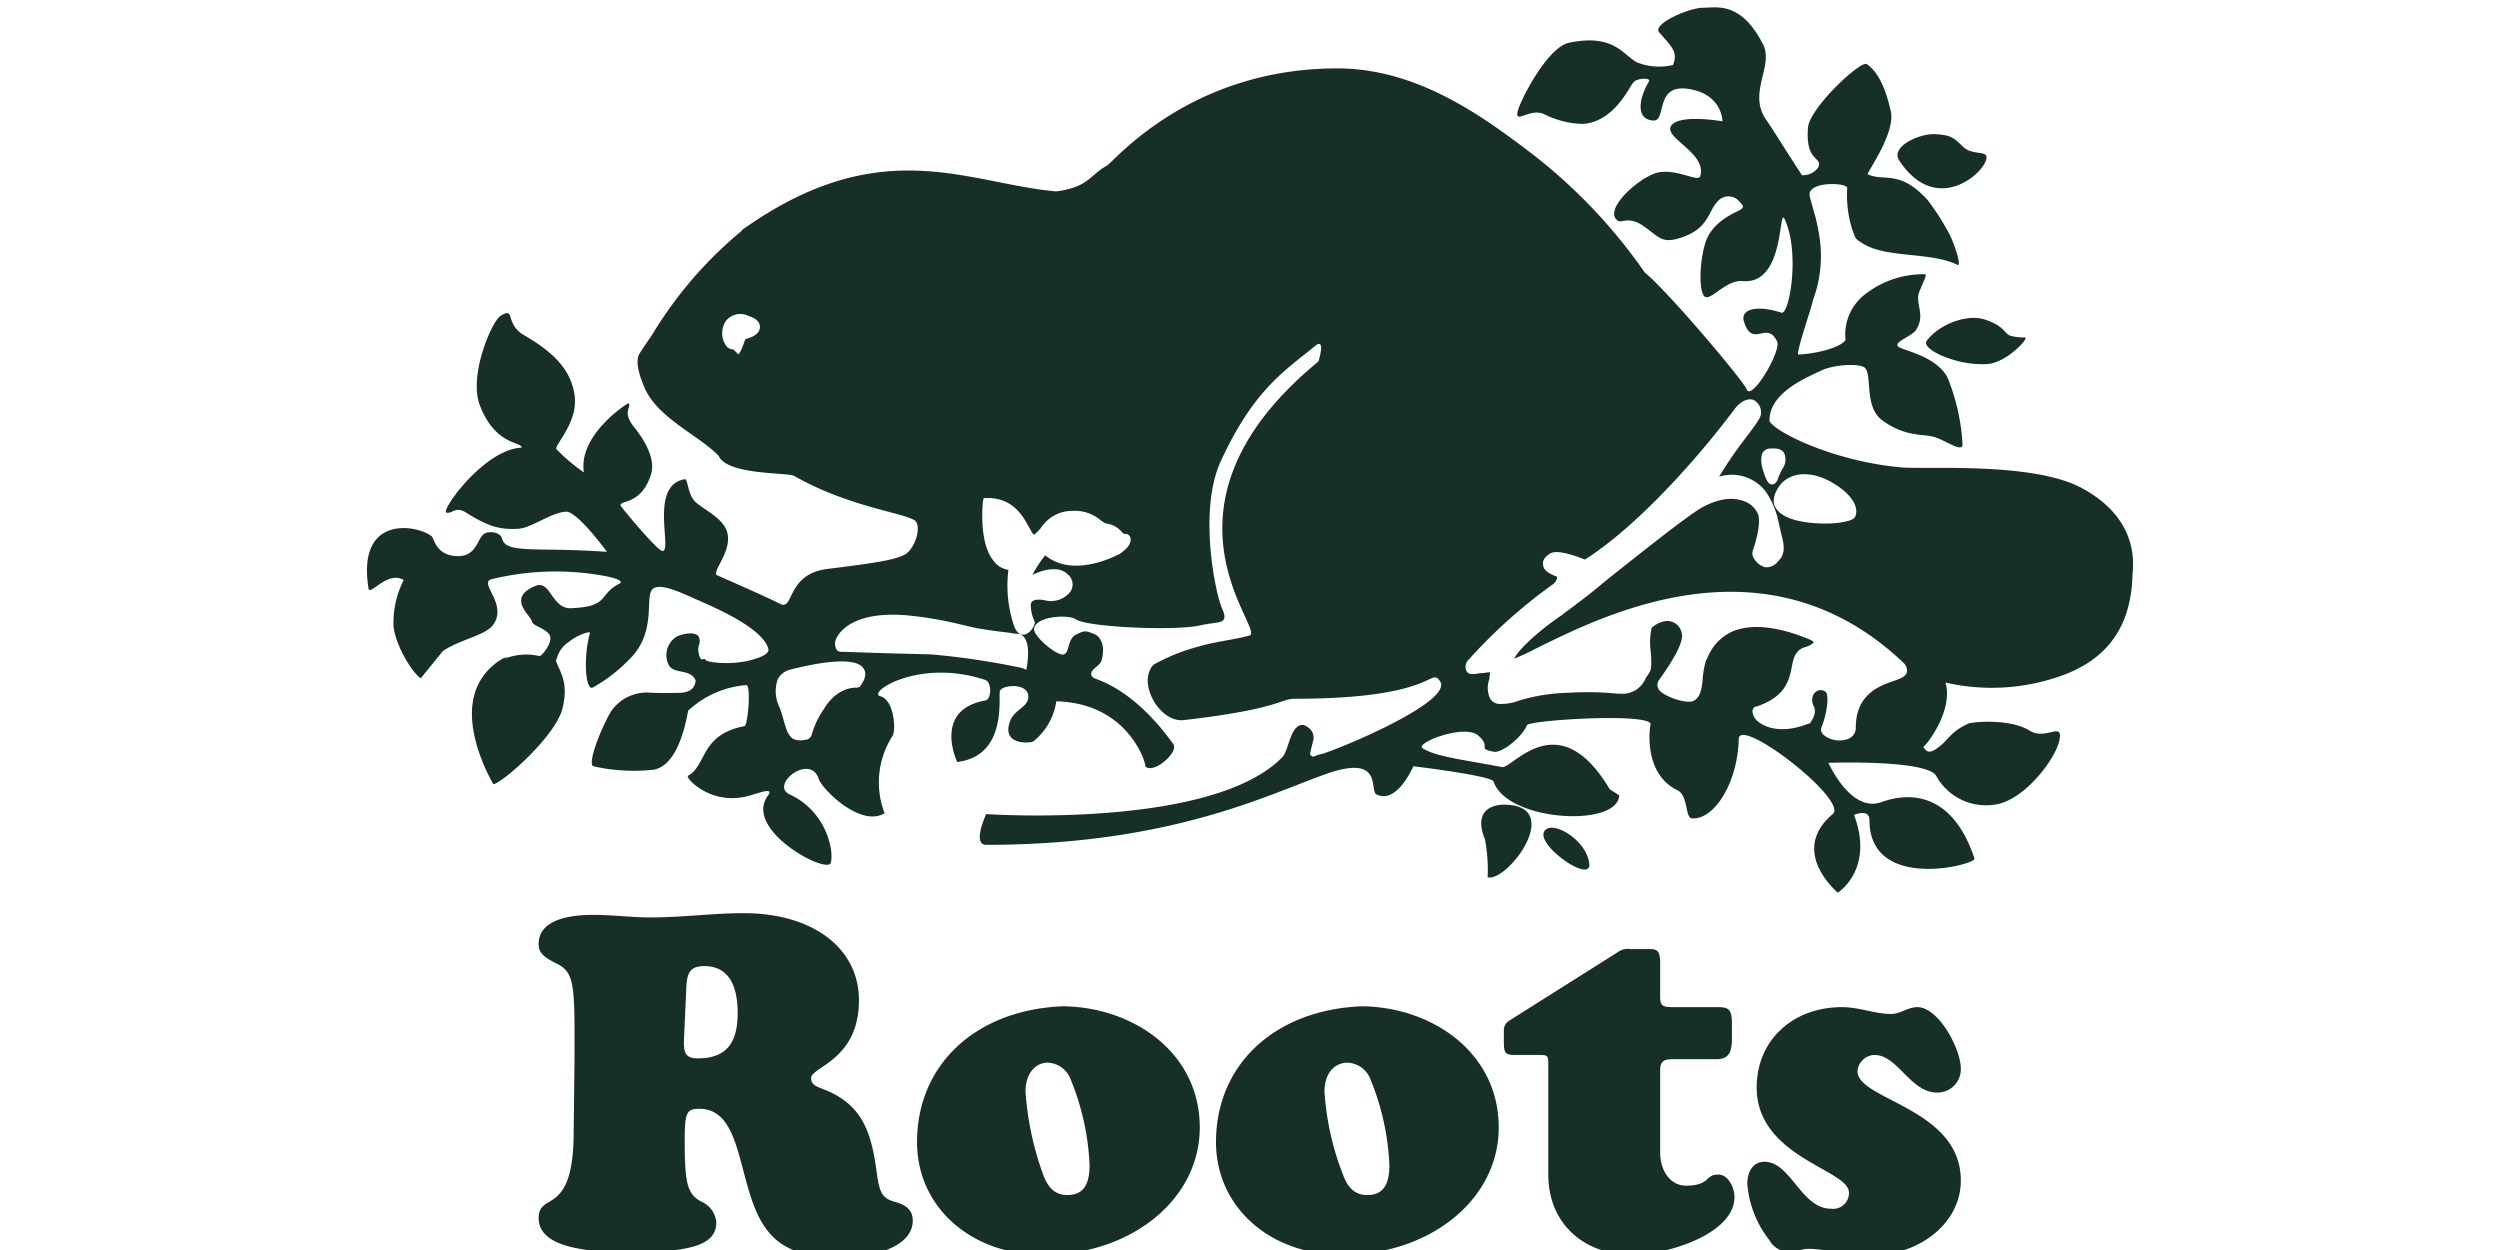 <svg xmlns="http://www.w3.org/2000/svg" id="Layer_1" width="120" height="60" data-name="Layer 1" version="1.1"><defs id="defs1"><style id="style1">.cls-1{fill:#163029}</style></defs><g id="g6" transform="matrix(.41 0 0 .41 17.368 .208)"><path id="path1" d="M138.8 96.5c1.2-.6 4.6 1.5 4.9 4.1s-7.3-2.9-4.9-4.1m-7 5.7c2.3.6 9-8.3 2.1-8.5 0 0-4.2-.3-2.4 4.1a19.3 19.3 0 0 1 .3 4.4m58.6-60.1c2.2-.2 4.9-3.1 4.3-3.1a5.9 5.9 0 0 1-1.7-.2c-.8-.3-.6-1.1-3-1.9-2.1-.7-5.4.6-6.8 2.5-.7 1 3.7 3 7.2 2.7m-2.8-25.3c-1.1-1-1.3-1.5-3.4-1.6-1.9-.1-5.3 1.5-4.2 3.1 4.5 6.8 10.5 1 10.2-.5-.1-.6-1.6-.2-2.6-1m13.7 39.8c-5.8-3.1-18.6-2.1-21.2-2.4-7.6-.7-14.5-4-15.3-5.4-.1-3.4 4.6-5.2 6-5.9s4.3-.9 5.1-.4c1 .7-.1 4.6 2.1 6.2 2.6 1.9 4.6 1.6 5.9 1.9s3.4 1.9 3.5 1a24 24 0 0 0-1.8-8c-1.5-2.6-5.5-3.1-5.8-3.6s1.5-1.1 2.1-1.8c1.3-1.9-.2-3.2.5-4.7.4-1 .9-1.9.6-1.9a11.08 11.08 0 0 0-7.2 2.5 5.94 5.94 0 0 0-2.1 5.2c-.6.9-3.4 1.6-5.5 1.7-.4 0 1.6-5.7 1.7-6.4a14.8 14.8 0 0 0 .6-8.2c-.3-1.9-1.1-3.8-1-4.3.3-1.4 4.4-1.2 4.4-.6a13.4 13.4 0 0 0 .6 4.9c.4 1 .2 1 1.4 1.7 2.7 1.6 7.9.9 10.9 2.4.6.3-.5-2.9-1.1-3.9a28.5 28.5 0 0 0-2.4-3.7c-3.3-3.6-5-2.1-7-3-.2-.1 3.3-4.8 2.7-7.4S177.6 8 176.2 7c-.7-.5-6.8 5.2-6.9 7.5-.3 4.1 1.8 3.3 1.2 4.6a2.18 2.18 0 0 1-1.9.9c-2.1-3.2-3.1-4.9-4.2-6.5-2.2-3.2 1-6.3-.4-8.9-2.6-5-5.4-4.2-7-4.2s-6 1.9-5.1 2.9c1.5 1.7 2.2 2.3 1.6 3.8a7 7 0 0 1-4.2-.3c-1.7-.9-2.7-3.4-8-2.3-2.6.6-5.8 7-6 8.1-.3 1.4 1.4-.4 3 .2A10.56 10.56 0 0 0 143 14c3.7-.3 5.4-4.4 5.9-4.9s2-.5 1.8-.1c-1.3 2.2-1.5 4.5.5 4.6 1.6.1.1-4.3 4.1-3.7s4 3.8 4 3.8-5-.9-6 .5 4.2 3.2 3.4 5.9c-.2.8-2.7-.9-5-.4-2.1.5-6.4 4.3-4.7 5.6.5.4 1.3-.6 3.1.7 1.6 1.1 2 1.9 3.7 1.5 3.9-1 3.7-3.1 4.9-4.4a1.67 1.67 0 0 1 2.5-.1c.4.5.9.7-.1 1.2s-3.1 1.5-3.8 3.7-.8 5.7-.1 6.3 2.5-2 4.5-1.8c5 .4 4.1-9 4.9-7.2 1.8 4 .5 11.2-.4 10.9-3.1-1-4.8-.3-4.4 1 1 3.3 2.7-.2 3.9 2.4.5 1.1-3.1 7.2-3.6 5.5-.9-1.6-9.4-11.6-11.9-13.6A62.8 62.8 0 0 0 137 17.5c-5.9-4.5-13.5-10-22.8-10-17.3 0-26.1 10.9-27 11.4-2 1.1-2.1 2.5-5.9 3-10.4-.9-20.6-7.1-36.9 4.6h.1a47.5 47.5 0 0 0-10.4 12c-.5.8-1.4 2-1.7 2.6-.4 1.1.3 2.9.8 4 1.5 3.2 5.8 5.2 8.1 7.3.2.2.5.4.6.7 1.4 2 7.8 1.7 8.7 2.1 6.3 3.6 12.7 4.3 14.1 5.2.9.6.1 3.3-1.1 4s-4.3 1.1-9.1 1.7-3.9 4.9-5.5 4.1c-2-1-7.5-3.4-7.5-3.4-.3-.7 1.8-2.8 1.3-4.9-.4-1.7-2.7-2.7-3.7-3.6s-.9-2.8-1.3-2.7c-4.2.7-1.4 8.4-2.6 8.4-.6 0-4.8-5.1-4.9-5.3-.2-.7 2.3 0 3.5-3.5.7-1.9-.7-4.2-2-5.8-1.4-1.8-.1-2.3-.6-2.7-.1 0-5.9 3.7-5.2 8.1a21.6 21.6 0 0 1-3.2-2.7c-.4-.4 2.6-3.1 2.1-6.4-.4-2.6-2-4.7-5.8-6.9-2.5-1.4-1-3.5-2.9-2.3-1 .7-3.7 6.9-2.4 10.4 1.8 4.8 5 4.3 4.9 5-4.4.2-9.5 7.4-8.8 7.6s1-.8 2.3 0c2.7 1.7 4 2 6.1 1.9 1.6-.1 3.8-1.9 5.6-2 1.3-.1 4.8 4.7 4.8 4.7-8.2-.6-11.9.3-12.3-1.6-.2-.7-1.5-.9-2.1-.5-.8.6-.9 2.6-3 2.6-2.6 0-2.8-2-3.1-2.3C6.7 61-.7 59.5.8 68.5c.4.5 2.3-2.2 4.1-1.1a11.2 11.2 0 0 0-1.2 5.1c0 2.1 2.1 5.7 3.2 6.4l2.6-3.2c2.1-1.4 5-1.8 5.9-3.1 1.7-2.4-1.8-4.9-.2-5.3a31.6 31.6 0 0 1 13.1-.4c2.7.5 1.9.9 1.9.9-2.6 1.3-1.1 2.7-5.7 2.9-2.3.1-2.4-3.4-4.2-2.6-3.4 1.4-.5 3.5-.4 4.1s1.3.7 2 1.5-.9 2.7-1.1 2.6a6.86 6.86 0 0 0-4.3.4c1.7-.8-1.6 0-3 3.2-2.1 4.8 1.9 11.4 1.9 11.4 1-.1 7.3-5.6 8.1-8.9s-.5-4.4-.8-5.7h.1a3.3 3.3 0 0 1 1.5-2.1c.8-.7 2.5-1.3 2.4-1-.8 3-.5 6.7.3 6.4a17.8 17.8 0 0 0 4.2-3.2c3.4-3.2 1.9-7.3 2.8-8.3s4.2.8 5.7 1.4c.8.4 7.3 3 7.9 5.6.1.6-1.1 1-1.8 1.2-2.2.7-5.5.4-5.6 0-.1-.3-.6.6-.8-1-.1-.6.3-.8.1-1.5-.2-.9-2-.5-2.6-.2a2.57 2.57 0 0 0-1 3.3c.6 1.2 2.6.4 3.2 1.9-.1-.2.2 1.3-1.8 1.4-3.3.1-3.7-.1-4.5 0a5.06 5.06 0 0 0-3.7 2.3c-1.2 2.1-2.7 6-2 6.3a21.4 21.4 0 0 0 7.1.4c2-.4 3.3-3 4-6.9a11.25 11.25 0 0 1 6.8-3c.6 0 .2 4.7-.2 4.8-5.2 1-4.4 4.6-6.6 5.8-.4.2 2.4 3.3 6.5 2.5 1.2-.2 3.8-1.4 2.8-.1-2.8 4 7 9.2 7.4 7.8s-.5-6-4.8-8c-2.4-1.1 2.4-4.9 3.4-1.8.4 1.2 4.9 5.7 7.7 4a10.06 10.06 0 0 1 .9-9c.5-.7.2-4.3-1.4-4.7s4.5-4.5 12.3-1.9c.8.3.7 2.3 0 2.4-6.2 1.1-3.3 7.2-3.3 7.2 5.9-.7 4.8-7.6 5-8.3s3-1 3.3.4-1.6 1.7-2.1 3.1c-1.1 2.9 2.4 2.6 2.7 2.4a7.32 7.32 0 0 0 2.7-4.7c8.8.2 10.7 7.9 10.4 7.6 1 1 4-1.7 3.3-2.6-4.9-6.8-9.1-7.5-9.4-7.8-.8-.8.9-1.3 1-2 .4-1.4.1-2.7-.9-3.1s-1.1-.4-2.1.1-.7 2-1.4 2.3-3.6-2.1-3.5-3c.2-1.5 4.1-1.7 4.9-1.1 1.2.9 11.6 1.4 14.6.7 2.1-.5 3.4 0 2.5-2-.8-1.8-2.8-11.6-.1-17.3 3.8-8.2 7.3-10.4 11-13.4 1.3-1.1.4 1.8.4 1.8-20.8 17.1-6 31.6-8.1 32.1-1.8.5-4 .7-6 1.3a23 23 0 0 0-5.2 2.1c-2 2.1.7 6.8 3.5 6.5 11.3-1.3 11.3-2.5 13-2.5 16.6 0 15.8-3.7 17-2.1 1.9 2.5-13.3 8.6-14 8.6-.8.2-.8.5-1.2 0 0 0 .1-.5.4-1.7a1.42 1.42 0 0 0-.7-1.5.89.89 0 0 0-1.2 0c-.9.7-1.1 3-1.8 3.6-8.3 8.4-34.6 6.6-34.6 6.6s-1.7 3.6 0 3.6c21.6 0 33-5.9 39.8-8.3s5 2 5.9 2.4c2.4 1.2 4.3-3.3 4.3-3.3s9.2 1.1 9.4 1.8c1.6 4.7 14.6 5.4 14.7 1.6l-1.1-.7c-6-10.1-11.4-2.4-12.6-2.6-4.7-.9-7.7-1.2-9.3-2.2-1-.6 4.9-2.9 6.5-1.5s-.2 1.5 1.8 1.9c1 .2 3.4-1.8 3.9-3.1.2-.6 14.5-1.5 14.5-.1 0-.5-1.2 5.6 3.1 7.7 1.3.6.9 3.2 1.7 3.3 2.7.2 5.4-4.3 5.5-9.3.1-2.7 12.9 7.2 11 8.8-5.2 4.4.6 9.2.6 9.2s4.3-2.7 1.9-9.1c0 0 1.8-.8 1.8.6 0 8.5 12.6 5.2 12.3 4.5-2.5-7.5-7.3-7.9-10.9-6.6s-6.2-4.6-6.2-4.6 11.4-.4 12.6 1.5a6.65 6.65 0 0 0 6.8 3.4c3.7-.4 7.9-6.2 7.7-8.2-.1-1.1-1.9.6-3.6-.5-2.3-1.4-6.6-1-7.1-.8-2 .9-2.3 1.8-3.3 2.6-1.2 1-1.6.8-2 .1.1.2 3.6-4.1 2.6-7.5a24.2 24.2 0 0 0 13-.6c7.5-2.4 8.8-7.9 8.9-12.1.3-2.6-.2-7-6-10.1m-124 21.1a88 88 0 0 0-10.7-1.6l-4-.1c-3.6-.1-6-.2-6.5-.2s-.7-.4-.7-1.1c.2-1.1 2.1-3.9 9.1-3.1a45 45 0 0 1 5.6 1c.9.2 1.6.4 2.3.5 1.8.3 2.9.4 3.6.5a4.4 4.4 0 0 0 .9.1c1.4.3 1.1 2.8 1 3.6l-.1.6zM44.9 39.2l-.3.8-.2.5-.3.5-.4-.4-.2-.2a1.05 1.05 0 0 1-.9-.5 2.58 2.58 0 0 1 0-2.8 2.13 2.13 0 0 1 2.7-.6c.4.1 1.4.5 1.3 1.4-.1.6-.6 1-1.7 1.3M90 62.7c0 .7-.7 1.2-1.2 1.6-.2.1-5.4 3-8.8.2a15.3 15.3 0 0 0-1.5 2.3c1.2-.6 3.1-1.1 4.1-.1a1.53 1.53 0 0 1 .4 2 2.88 2.88 0 0 1-2.9 1.1c-.9-.2-1.5-.1-1.7.2s0 1.5.3 2.1l.1.3-.1.3c-.1.3-.6 1.1-1.3 1.1s-1-.9-1.1-1.2a14.7 14.7 0 0 1-.6-6.4 2.53 2.53 0 0 1-1.7-1c-1.8-2.1-1.3-6.7-1.3-6.9l.1-.5h.5c2.9 0 4.1 2.1 4.8 3.4.2.3.4.8.6.9a6 6 0 0 0 .8-.8 4.39 4.39 0 0 1 3.7-2 4.7 4.7 0 0 1 3.3 1.1c.3.2.5.4.8.4a2.9 2.9 0 0 1 1.7 1c.1.1.2.2.3.2a.62.62 0 0 1 .7.7m84.9-2.9c-.1.5-.7.7-2 .9-1.6.2-6.3.2-7.4-1.8-.3-.5-.4-1.4.6-2.7 1.2-1.4 3.4-1.6 5.7-.4 1.9 1 3.5 2.6 3.1 4m6 18.3c-.1.6-.7.8-1.5 1.1-1.8.6-4.5 1.6-4.5 5.5a1.38 1.38 0 0 1-.9 1.3 2.93 2.93 0 0 1-2.9-.5.8.8 0 0 1-.2-.9c.6-1.5.9-3.6.5-4.1a1.08 1.08 0 0 0-.8-.2 1.06 1.06 0 0 0-.7.6 1.51 1.51 0 0 0 .1 1.3c.4.9-.4 1.8-.4 1.9l-.1.1h-.1c-3.5 1.4-5.4.2-5.9-.2a1.71 1.71 0 0 1-.7-1.3c.1-.3.2-.5.5-.5 3.3-1.1 3.8-3 4.1-4.6.2-1 .4-1.9 1.4-2.3a2.7 2.7 0 0 0 1.2-.6 1.4 1.4 0 0 0-.4-.3c-3.8-1.6-6.9-1.9-9.1-1a5.67 5.67 0 0 0-3 3.2.1.1 0 0 1-.1.1 10 10 0 0 0-.4 2c-.1 1.2-.2 2.3-1 2.8s-3.3-.4-4-1.1a1 1 0 0 1-.2-1.2c2.8-3.9 2.9-5.1 2.7-5.7a1.72 1.72 0 0 0-1.8-1.3 3 3 0 0 0-1.7.8 8 8 0 0 0-.1 2.8c.1 1.4.1 2.1-.2 2.5-.1.2-.3.4-.4.6a2.92 2.92 0 0 1-3 1.8h-.3a36.5 36.5 0 0 0-5.8-.1 21.8 21.8 0 0 0-5.7.9 5.7 5.7 0 0 1-2.4.4 1.33 1.33 0 0 1-1-.6 3 3 0 0 1-.1-2.3c0-.3.1-.6.1-.8-.3 0-.8.1-1.1.1-.8.1-1.4.3-1.7-.3a1.16 1.16 0 0 1 .3-1.3 61 61 0 0 1 9.7-8.7c.5-.3.7-.8.6-1-.8-.3-1.6-.7-1.6-1.4-.1-.5.2-.9.8-1.3.8-.5 2.8.2 4.1.7 6.1-3.9 13-11.6 17.5-17.6 1-1.3 1.9-1.2 2.2-1.1a1.6 1.6 0 0 1 .9 1.6c0 .5-.6 1.3-2.2 3.4a47 47 0 0 0-2.7 4 5 5 0 0 1 5.5 1.8 9.9 9.9 0 0 1 1.5 3.7c.1.4.2.9.3 1.3.3 1.1.5 2.2-.3 3l-.1.1a1.68 1.68 0 0 1-1.5.7 2.12 2.12 0 0 1-1.3-1 1.1 1.1 0 0 1-.1-1.1c.8-2.4.7-3.6.6-4a2.74 2.74 0 0 0-1.6-1.6c-1-.4-2.6-.6-5 .7-1.9 1.1-7.5 5.6-11.3 8.6-1.4 1.2-2.7 2.2-3.4 2.7-.2.2-1.1.8-1.7 1.3-2.4 1.6-5 3.9-5.6 5.1a26 26 0 0 0 2.6-1.2c8.1-4 27-13.5 43 1.7a1.3 1.3 0 0 1 .4 1m-16-26.1c.4 0 1.2-.1 1.6.5a1.88 1.88 0 0 1-.2 1.9 8 8 0 0 0-.5 1.1c-.1.3-.3.7-.7.7s-.6-.4-.8-.9c-.5-1.3-.6-2.2-.3-2.8a1.05 1.05 0 0 1 .9-.5M58 80c-.1 0-2.3-.2-3.9 2.5a9.8 9.8 0 0 0-1.4 2.9.84.84 0 0 1-.7.7h-.1a2.2 2.2 0 0 1-1.4-.1c-.6-.4-.8-1.1-1.1-2.1a14 14 0 0 0-.5-1.6 4.22 4.22 0 0 1-.2-3.3 2.27 2.27 0 0 1 1.4-1.1c1.2-.3 7.4-1.9 8.6-.2.3.4.4 1-.2 1.9l-.2.3z" class="cls-1"/><path id="path2" d="M24.9 123.6v-3.3c0-6-.3-7.1-2.1-8-1.6-.8-2.1-1.3-2.1-2.3 0-2.2 2.2-3.4 6.4-3.4 2.3 0 4.5.3 6.7.3 3.7 0 7.3-.5 10.9-.5 8.1 0 13.5 4.1 13.5 10.2 0 7-5.6 7.8-5.6 9.1 0 .6.3.9 1.4 1.3 4.8 1.8 5.7 5.4 6.3 9.9.3 2.3.7 2.9 2.1 3.3 1.1.3 2.1.8 2.1 2.2 0 2.6-3.4 4.3-8.8 4.3-3.9 0-6.5-1-8.1-3-3.8-4.6-2.6-14.4-8.1-14.4-1.5 0-1.7.5-1.7 3.7 0 5.1.3 6.3 2 7.2a2.87 2.87 0 0 1 1.7 2.4c0 2.6-2.8 3.5-10.3 3.5-7.1 0-10.5-1.3-10.5-4 0-3.2 4.1 0 4.1-10.1zm12.8-2.1c0 1.2.2 1.9 1.6 1.9 3.3 0 4.7-1.7 4.7-5.3s-1.3-5.5-3.9-5.5c-1.5 0-2 .6-2.1 2.3z" class="cls-1"/><path id="path3" d="M98.1 131.5c0 8.4-8 14.9-18.3 14.9-8.5 0-14.8-5.6-14.8-13.2 0-9.1 6.9-15.5 17.1-15.9 8.2.1 16 5.4 16 14.2m-20.4-4.2a35.3 35.3 0 0 0 2.1 9.8c.6 1.6 1.5 2.3 2.8 2.3 1.7 0 2.6-1 2.6-3.5a29.7 29.7 0 0 0-2.2-10 3 3 0 0 0-2.8-2c-1.5.1-2.5 1.4-2.5 3.4" class="cls-1"/><path id="path4" d="M133.1 131.5c0 8.4-8 14.9-18.3 14.9-8.5 0-14.8-5.6-14.8-13.2 0-9.1 6.9-15.5 17.1-15.9 8.2.1 16 5.4 16 14.2m-20.4-4.2a32.4 32.4 0 0 0 2.2 9.8c.6 1.6 1.5 2.3 2.8 2.3 1.7 0 2.6-1 2.6-3.5a29.7 29.7 0 0 0-2.2-10 3 3 0 0 0-2.8-2c-1.6.1-2.6 1.4-2.6 3.4" class="cls-1"/><path id="path5" d="M152 134.4c0 2.3 1.3 3.9 3 3.9 2.9 0 2.2-1.3 3.8-1.3 1.2 0 1.9 1.6 1.9 2.6 0 4.5-8.2 6.8-11.9 6.8-5.9 0-9.9-3.8-9.9-9.4v-13c0-.9-.1-1-1-1H135c-1.1 0-1.3-.2-1.3-1.5v-1.3a1.31 1.31 0 0 1 .6-1.2l13-8.2a2 2 0 0 1 1.2-.2h2.3c.9 0 1.2.3 1.2 1.6v3.9c0 1.1.2 1.3 1.5 1.3h5.2c1.4 0 1.7.3 1.7 2v1.7c0 1.8-.5 2.4-1.9 2.4h-5.1c-1 0-1.4.3-1.4 1.3z" class="cls-1"/><path id="path6" d="M169.5 145.7a3 3 0 0 0-.9.1 4 4 0 0 1-.7.1.9.9 0 0 1-.5.1 2.56 2.56 0 0 1-2.6-1.3 12.24 12.24 0 0 1-2.6-6.6c0-1.6.8-2.6 2-2.6 3.1 0 4.3 5.5 7.8 5.5a1.85 1.85 0 0 0 2.1-1.9c0-2.7-10.8-4.1-10.8-12.3 0-5.5 4.2-9.4 10-9.4 2 0 3.8.8 5.8.8 1 0 1.9-.8 3-.8 2.5 0 5.1 4.9 5.1 7.2a2.73 2.73 0 0 1-2.8 2.8c-3.1 0-4.6-4.4-7.3-4.4a2.06 2.06 0 0 0-2 1.9c0 3.4 12.1 4.3 12.1 12.8 0 4.9-4.7 8.8-10.8 8.8-1.3 0-2.6-.2-3.9-.3a10 10 0 0 0-3-.5" class="cls-1"/></g></svg>
